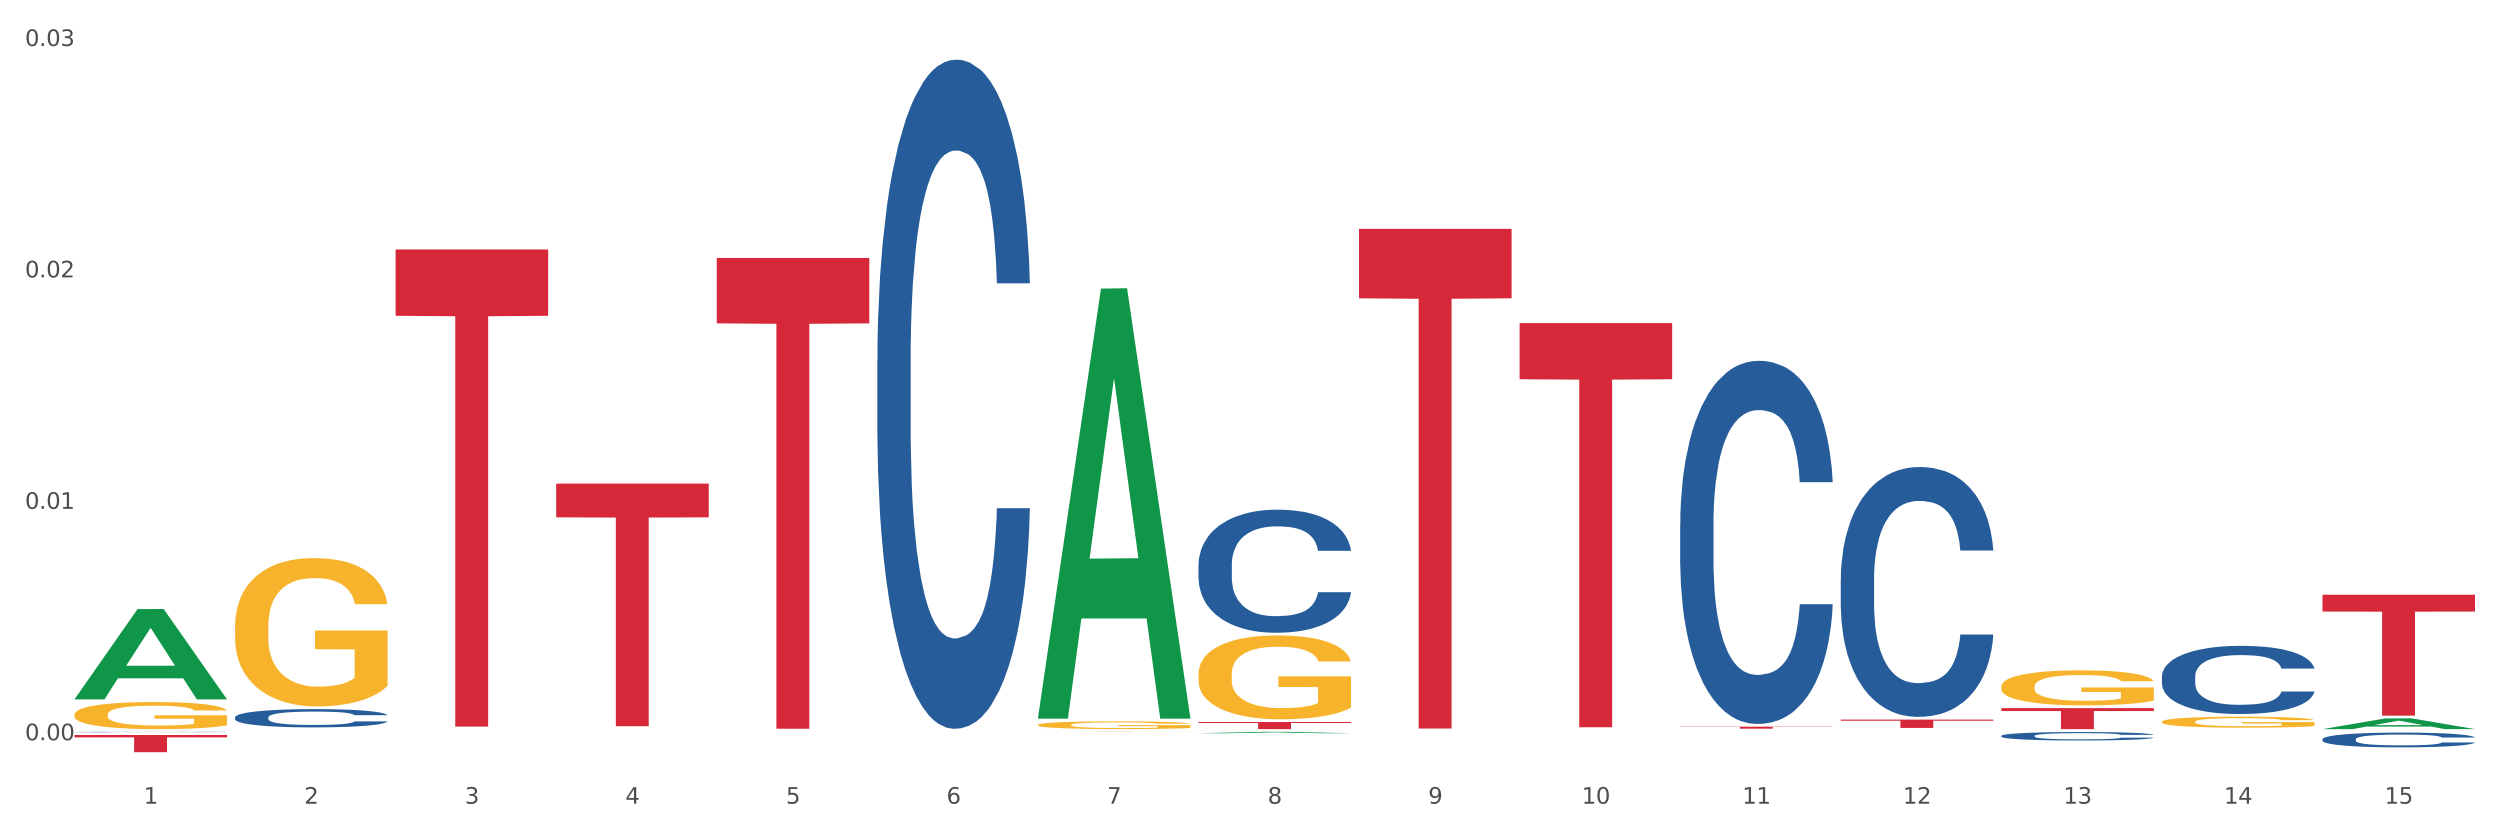 <?xml version="1.0" encoding="utf-8" standalone="no"?>
<!DOCTYPE svg PUBLIC "-//W3C//DTD SVG 1.1//EN"
  "http://www.w3.org/Graphics/SVG/1.1/DTD/svg11.dtd">
<svg xmlns:xlink="http://www.w3.org/1999/xlink" width="1080pt" height="360pt" viewBox="0 0 1080 360" xmlns="http://www.w3.org/2000/svg" version="1.1">
 <rect x="0" y="0" width="1080" height="360" fill="#333333" stroke="none"/>
 <defs>
  <style type="text/css">*{stroke-linejoin: round; stroke-linecap: butt}</style>
 </defs>
 <g id="figure_1">
  <g id="patch_1">
   <path d="M 0 360 
L 1080 360 
L 1080 0 
L 0 0 
z
" style="fill: #ffffff; stroke: #ffffff; stroke-linejoin: miter"/>
  </g>
  <g id="axes_1">
   <g id="matplotlib.axis_1">
    <g id="xtick_1">
     <g id="text_1">
      <!-- 1 -->
      <g style="fill: #4d4d4d" transform="translate(62.07 347.204) scale(0.096 -0.096)">
       <defs>
        <path id="DejaVuSans-31" d="M 794 531 
L 1825 531 
L 1825 4091 
L 703 3866 
L 703 4441 
L 1819 4666 
L 2450 4666 
L 2450 531 
L 3481 531 
L 3481 0 
L 794 0 
L 794 531 
z
" transform="scale(0.016)"/>
       </defs>
       <use xlink:href="#DejaVuSans-31"/>
      </g>
     </g>
    </g>
    <g id="xtick_2">
     <g id="text_2">
      <!-- 2 -->
      <g style="fill: #4d4d4d" transform="translate(131.436 347.204) scale(0.096 -0.096)">
       <defs>
        <path id="DejaVuSans-32" d="M 1228 531 
L 3431 531 
L 3431 0 
L 469 0 
L 469 531 
Q 828 903 1448 1529 
Q 2069 2156 2228 2338 
Q 2531 2678 2651 2914 
Q 2772 3150 2772 3378 
Q 2772 3750 2511 3984 
Q 2250 4219 1831 4219 
Q 1534 4219 1204 4116 
Q 875 4013 500 3803 
L 500 4441 
Q 881 4594 1212 4672 
Q 1544 4750 1819 4750 
Q 2544 4750 2975 4387 
Q 3406 4025 3406 3419 
Q 3406 3131 3298 2873 
Q 3191 2616 2906 2266 
Q 2828 2175 2409 1742 
Q 1991 1309 1228 531 
z
" transform="scale(0.016)"/>
       </defs>
       <use xlink:href="#DejaVuSans-32"/>
      </g>
     </g>
    </g>
    <g id="xtick_3">
     <g id="text_3">
      <!-- 3 -->
      <g style="fill: #4d4d4d" transform="translate(200.802 347.204) scale(0.096 -0.096)">
       <defs>
        <path id="DejaVuSans-33" d="M 2597 2516 
Q 3050 2419 3304 2112 
Q 3559 1806 3559 1356 
Q 3559 666 3084 287 
Q 2609 -91 1734 -91 
Q 1441 -91 1130 -33 
Q 819 25 488 141 
L 488 750 
Q 750 597 1062 519 
Q 1375 441 1716 441 
Q 2309 441 2620 675 
Q 2931 909 2931 1356 
Q 2931 1769 2642 2001 
Q 2353 2234 1838 2234 
L 1294 2234 
L 1294 2753 
L 1863 2753 
Q 2328 2753 2575 2939 
Q 2822 3125 2822 3475 
Q 2822 3834 2567 4026 
Q 2313 4219 1838 4219 
Q 1578 4219 1281 4162 
Q 984 4106 628 3988 
L 628 4550 
Q 988 4650 1302 4700 
Q 1616 4750 1894 4750 
Q 2613 4750 3031 4423 
Q 3450 4097 3450 3541 
Q 3450 3153 3228 2886 
Q 3006 2619 2597 2516 
z
" transform="scale(0.016)"/>
       </defs>
       <use xlink:href="#DejaVuSans-33"/>
      </g>
     </g>
    </g>
    <g id="xtick_4">
     <g id="text_4">
      <!-- 4 -->
      <g style="fill: #4d4d4d" transform="translate(270.169 347.204) scale(0.096 -0.096)">
       <defs>
        <path id="DejaVuSans-34" d="M 2419 4116 
L 825 1625 
L 2419 1625 
L 2419 4116 
z
M 2253 4666 
L 3047 4666 
L 3047 1625 
L 3713 1625 
L 3713 1100 
L 3047 1100 
L 3047 0 
L 2419 0 
L 2419 1100 
L 313 1100 
L 313 1709 
L 2253 4666 
z
" transform="scale(0.016)"/>
       </defs>
       <use xlink:href="#DejaVuSans-34"/>
      </g>
     </g>
    </g>
    <g id="xtick_5">
     <g id="text_5">
      <!-- 5 -->
      <g style="fill: #4d4d4d" transform="translate(339.535 347.204) scale(0.096 -0.096)">
       <defs>
        <path id="DejaVuSans-35" d="M 691 4666 
L 3169 4666 
L 3169 4134 
L 1269 4134 
L 1269 2991 
Q 1406 3038 1543 3061 
Q 1681 3084 1819 3084 
Q 2600 3084 3056 2656 
Q 3513 2228 3513 1497 
Q 3513 744 3044 326 
Q 2575 -91 1722 -91 
Q 1428 -91 1123 -41 
Q 819 9 494 109 
L 494 744 
Q 775 591 1075 516 
Q 1375 441 1709 441 
Q 2250 441 2565 725 
Q 2881 1009 2881 1497 
Q 2881 1984 2565 2268 
Q 2250 2553 1709 2553 
Q 1456 2553 1204 2497 
Q 953 2441 691 2322 
L 691 4666 
z
" transform="scale(0.016)"/>
       </defs>
       <use xlink:href="#DejaVuSans-35"/>
      </g>
     </g>
    </g>
    <g id="xtick_6">
     <g id="text_6">
      <!-- 6 -->
      <g style="fill: #4d4d4d" transform="translate(408.901 347.204) scale(0.096 -0.096)">
       <defs>
        <path id="DejaVuSans-36" d="M 2113 2584 
Q 1688 2584 1439 2293 
Q 1191 2003 1191 1497 
Q 1191 994 1439 701 
Q 1688 409 2113 409 
Q 2538 409 2786 701 
Q 3034 994 3034 1497 
Q 3034 2003 2786 2293 
Q 2538 2584 2113 2584 
z
M 3366 4563 
L 3366 3988 
Q 3128 4100 2886 4159 
Q 2644 4219 2406 4219 
Q 1781 4219 1451 3797 
Q 1122 3375 1075 2522 
Q 1259 2794 1537 2939 
Q 1816 3084 2150 3084 
Q 2853 3084 3261 2657 
Q 3669 2231 3669 1497 
Q 3669 778 3244 343 
Q 2819 -91 2113 -91 
Q 1303 -91 875 529 
Q 447 1150 447 2328 
Q 447 3434 972 4092 
Q 1497 4750 2381 4750 
Q 2619 4750 2861 4703 
Q 3103 4656 3366 4563 
z
" transform="scale(0.016)"/>
       </defs>
       <use xlink:href="#DejaVuSans-36"/>
      </g>
     </g>
    </g>
    <g id="xtick_7">
     <g id="text_7">
      <!-- 7 -->
      <g style="fill: #4d4d4d" transform="translate(478.267 347.204) scale(0.096 -0.096)">
       <defs>
        <path id="DejaVuSans-37" d="M 525 4666 
L 3525 4666 
L 3525 4397 
L 1831 0 
L 1172 0 
L 2766 4134 
L 525 4134 
L 525 4666 
z
" transform="scale(0.016)"/>
       </defs>
       <use xlink:href="#DejaVuSans-37"/>
      </g>
     </g>
    </g>
    <g id="xtick_8">
     <g id="text_8">
      <!-- 8 -->
      <g style="fill: #4d4d4d" transform="translate(547.634 347.204) scale(0.096 -0.096)">
       <defs>
        <path id="DejaVuSans-38" d="M 2034 2216 
Q 1584 2216 1326 1975 
Q 1069 1734 1069 1313 
Q 1069 891 1326 650 
Q 1584 409 2034 409 
Q 2484 409 2743 651 
Q 3003 894 3003 1313 
Q 3003 1734 2745 1975 
Q 2488 2216 2034 2216 
z
M 1403 2484 
Q 997 2584 770 2862 
Q 544 3141 544 3541 
Q 544 4100 942 4425 
Q 1341 4750 2034 4750 
Q 2731 4750 3128 4425 
Q 3525 4100 3525 3541 
Q 3525 3141 3298 2862 
Q 3072 2584 2669 2484 
Q 3125 2378 3379 2068 
Q 3634 1759 3634 1313 
Q 3634 634 3220 271 
Q 2806 -91 2034 -91 
Q 1263 -91 848 271 
Q 434 634 434 1313 
Q 434 1759 690 2068 
Q 947 2378 1403 2484 
z
M 1172 3481 
Q 1172 3119 1398 2916 
Q 1625 2713 2034 2713 
Q 2441 2713 2670 2916 
Q 2900 3119 2900 3481 
Q 2900 3844 2670 4047 
Q 2441 4250 2034 4250 
Q 1625 4250 1398 4047 
Q 1172 3844 1172 3481 
z
" transform="scale(0.016)"/>
       </defs>
       <use xlink:href="#DejaVuSans-38"/>
      </g>
     </g>
    </g>
    <g id="xtick_9">
     <g id="text_9">
      <!-- 9 -->
      <g style="fill: #4d4d4d" transform="translate(617 347.204) scale(0.096 -0.096)">
       <defs>
        <path id="DejaVuSans-39" d="M 703 97 
L 703 672 
Q 941 559 1184 500 
Q 1428 441 1663 441 
Q 2288 441 2617 861 
Q 2947 1281 2994 2138 
Q 2813 1869 2534 1725 
Q 2256 1581 1919 1581 
Q 1219 1581 811 2004 
Q 403 2428 403 3163 
Q 403 3881 828 4315 
Q 1253 4750 1959 4750 
Q 2769 4750 3195 4129 
Q 3622 3509 3622 2328 
Q 3622 1225 3098 567 
Q 2575 -91 1691 -91 
Q 1453 -91 1209 -44 
Q 966 3 703 97 
z
M 1959 2075 
Q 2384 2075 2632 2365 
Q 2881 2656 2881 3163 
Q 2881 3666 2632 3958 
Q 2384 4250 1959 4250 
Q 1534 4250 1286 3958 
Q 1038 3666 1038 3163 
Q 1038 2656 1286 2365 
Q 1534 2075 1959 2075 
z
" transform="scale(0.016)"/>
       </defs>
       <use xlink:href="#DejaVuSans-39"/>
      </g>
     </g>
    </g>
    <g id="xtick_10">
     <g id="text_10">
      <!-- 10 -->
      <g style="fill: #4d4d4d" transform="translate(683.312 347.204) scale(0.096 -0.096)">
       <defs>
        <path id="DejaVuSans-30" d="M 2034 4250 
Q 1547 4250 1301 3770 
Q 1056 3291 1056 2328 
Q 1056 1369 1301 889 
Q 1547 409 2034 409 
Q 2525 409 2770 889 
Q 3016 1369 3016 2328 
Q 3016 3291 2770 3770 
Q 2525 4250 2034 4250 
z
M 2034 4750 
Q 2819 4750 3233 4129 
Q 3647 3509 3647 2328 
Q 3647 1150 3233 529 
Q 2819 -91 2034 -91 
Q 1250 -91 836 529 
Q 422 1150 422 2328 
Q 422 3509 836 4129 
Q 1250 4750 2034 4750 
z
" transform="scale(0.016)"/>
       </defs>
       <use xlink:href="#DejaVuSans-31"/>
       <use xlink:href="#DejaVuSans-30" transform="translate(63.623 0)"/>
      </g>
     </g>
    </g>
    <g id="xtick_11">
     <g id="text_11">
      <!-- 11 -->
      <g style="fill: #4d4d4d" transform="translate(752.678 347.204) scale(0.096 -0.096)">
       <use xlink:href="#DejaVuSans-31"/>
       <use xlink:href="#DejaVuSans-31" transform="translate(63.623 0)"/>
      </g>
     </g>
    </g>
    <g id="xtick_12">
     <g id="text_12">
      <!-- 12 -->
      <g style="fill: #4d4d4d" transform="translate(822.044 347.204) scale(0.096 -0.096)">
       <use xlink:href="#DejaVuSans-31"/>
       <use xlink:href="#DejaVuSans-32" transform="translate(63.623 0)"/>
      </g>
     </g>
    </g>
    <g id="xtick_13">
     <g id="text_13">
      <!-- 13 -->
      <g style="fill: #4d4d4d" transform="translate(891.411 347.204) scale(0.096 -0.096)">
       <use xlink:href="#DejaVuSans-31"/>
       <use xlink:href="#DejaVuSans-33" transform="translate(63.623 0)"/>
      </g>
     </g>
    </g>
    <g id="xtick_14">
     <g id="text_14">
      <!-- 14 -->
      <g style="fill: #4d4d4d" transform="translate(960.777 347.204) scale(0.096 -0.096)">
       <use xlink:href="#DejaVuSans-31"/>
       <use xlink:href="#DejaVuSans-34" transform="translate(63.623 0)"/>
      </g>
     </g>
    </g>
    <g id="xtick_15">
     <g id="text_15">
      <!-- 15 -->
      <g style="fill: #4d4d4d" transform="translate(1030.143 347.204) scale(0.096 -0.096)">
       <use xlink:href="#DejaVuSans-31"/>
       <use xlink:href="#DejaVuSans-35" transform="translate(63.623 0)"/>
      </g>
     </g>
    </g>
    <g id="xtick_16"/>
    <g id="xtick_17"/>
    <g id="xtick_18"/>
    <g id="xtick_19"/>
    <g id="xtick_20"/>
    <g id="xtick_21"/>
    <g id="xtick_22"/>
    <g id="xtick_23"/>
    <g id="xtick_24"/>
    <g id="xtick_25"/>
    <g id="xtick_26"/>
    <g id="xtick_27"/>
    <g id="xtick_28"/>
    <g id="xtick_29"/>
   </g>
   <g id="matplotlib.axis_2">
    <g id="ytick_1">
     <g id="text_16">
      <!-- 0.00 -->
      <g style="fill: #4d4d4d" transform="translate(10.8 319.793) scale(0.096 -0.096)">
       <defs>
        <path id="DejaVuSans-2e" d="M 684 794 
L 1344 794 
L 1344 0 
L 684 0 
L 684 794 
z
" transform="scale(0.016)"/>
       </defs>
       <use xlink:href="#DejaVuSans-30"/>
       <use xlink:href="#DejaVuSans-2e" transform="translate(63.623 0)"/>
       <use xlink:href="#DejaVuSans-30" transform="translate(95.41 0)"/>
       <use xlink:href="#DejaVuSans-30" transform="translate(159.033 0)"/>
      </g>
     </g>
    </g>
    <g id="ytick_2">
     <g id="text_17">
      <!-- 0.01 -->
      <g style="fill: #4d4d4d" transform="translate(10.8 219.821) scale(0.096 -0.096)">
       <use xlink:href="#DejaVuSans-30"/>
       <use xlink:href="#DejaVuSans-2e" transform="translate(63.623 0)"/>
       <use xlink:href="#DejaVuSans-30" transform="translate(95.41 0)"/>
       <use xlink:href="#DejaVuSans-31" transform="translate(159.033 0)"/>
      </g>
     </g>
    </g>
    <g id="ytick_3">
     <g id="text_18">
      <!-- 0.02 -->
      <g style="fill: #4d4d4d" transform="translate(10.8 119.85) scale(0.096 -0.096)">
       <use xlink:href="#DejaVuSans-30"/>
       <use xlink:href="#DejaVuSans-2e" transform="translate(63.623 0)"/>
       <use xlink:href="#DejaVuSans-30" transform="translate(95.41 0)"/>
       <use xlink:href="#DejaVuSans-32" transform="translate(159.033 0)"/>
      </g>
     </g>
    </g>
    <g id="ytick_4">
     <g id="text_19">
      <!-- 0.03 -->
      <g style="fill: #4d4d4d" transform="translate(10.8 19.879) scale(0.096 -0.096)">
       <use xlink:href="#DejaVuSans-30"/>
       <use xlink:href="#DejaVuSans-2e" transform="translate(63.623 0)"/>
       <use xlink:href="#DejaVuSans-30" transform="translate(95.41 0)"/>
       <use xlink:href="#DejaVuSans-33" transform="translate(159.033 0)"/>
      </g>
     </g>
    </g>
    <g id="ytick_5"/>
    <g id="ytick_6"/>
    <g id="ytick_7"/>
   </g>
   <g id="PolyCollection_1">
    <path d="M 32.175 302.056 
L 32.243 302.019 
L 59.417 263.123 
L 70.695 263.087 
L 98.073 302.129 
L 85.029 302.129 
L 79.119 293.037 
L 51.061 293.037 
L 50.857 293.184 
L 45.151 302.129 
L 32.175 302.129 
L 32.175 302.056 
L 54.594 287.612 
L 75.586 287.575 
L 65.192 271.408 
L 65.056 271.335 
L 64.92 271.445 
L 54.526 287.575 
L 54.594 287.612 
L 32.175 302.056 
z
" clip-path="url(#pb96a977c6b)" style="fill: #109648"/>
    <path d="M 309.64 111.429 
L 375.538 111.429 
L 375.538 139.694 
L 349.616 139.885 
L 349.616 314.822 
L 335.406 314.822 
L 335.406 139.885 
L 309.64 139.694 
L 309.64 111.62 
L 309.64 111.429 
z
" clip-path="url(#pb96a977c6b)" style="fill: #d62839"/>
    <path d="M 240.274 208.927 
L 306.172 208.927 
L 306.172 223.491 
L 280.25 223.589 
L 280.25 313.731 
L 266.039 313.731 
L 266.039 223.589 
L 240.274 223.491 
L 240.274 209.025 
L 240.274 208.927 
z
" clip-path="url(#pb96a977c6b)" style="fill: #d62839"/>
    <path d="M 170.907 107.781 
L 236.805 107.781 
L 236.805 136.424 
L 210.883 136.618 
L 210.883 313.894 
L 196.673 313.894 
L 196.673 136.618 
L 170.907 136.424 
L 170.907 107.975 
L 170.907 107.781 
z
" clip-path="url(#pb96a977c6b)" style="fill: #d62839"/>
    <path d="M 101.541 309.888 
L 101.619 309.881 
L 101.619 309.679 
L 101.853 309.405 
L 102.71 308.901 
L 103.8 308.519 
L 105.67 308.073 
L 106.682 307.886 
L 108.006 307.677 
L 110.733 307.338 
L 113.848 307.05 
L 116.029 306.892 
L 117.665 306.791 
L 121.326 306.611 
L 123.429 306.531 
L 125.61 306.467 
L 127.48 306.423 
L 130.595 306.373 
L 133.088 306.351 
L 135.97 306.344 
L 138.385 306.351 
L 141.578 306.38 
L 146.252 306.467 
L 148.044 306.517 
L 150.458 306.603 
L 152.951 306.719 
L 154.976 306.834 
L 157.313 307 
L 159.728 307.216 
L 162.064 307.489 
L 163.7 307.742 
L 165.024 308.008 
L 166.193 308.332 
L 167.05 308.685 
L 167.439 308.98 
L 153.185 308.98 
L 152.795 308.714 
L 152.016 308.426 
L 151.237 308.231 
L 150.38 308.073 
L 149.056 307.893 
L 147.888 307.778 
L 145.941 307.641 
L 144.149 307.554 
L 142.669 307.504 
L 140.877 307.461 
L 137.061 307.417 
L 134.334 307.417 
L 132.621 307.432 
L 130.518 307.468 
L 128.726 307.518 
L 126.623 307.605 
L 124.987 307.698 
L 123.351 307.821 
L 122.417 307.907 
L 121.015 308.066 
L 120.08 308.195 
L 118.834 308.419 
L 118.133 308.577 
L 116.886 308.988 
L 116.341 309.29 
L 116.107 309.499 
L 115.952 309.73 
L 115.952 310.853 
L 116.419 311.357 
L 116.808 311.573 
L 117.431 311.818 
L 118.6 312.135 
L 120.314 312.445 
L 122.105 312.668 
L 123.585 312.805 
L 124.987 312.906 
L 126.389 312.985 
L 128.103 313.057 
L 129.505 313.1 
L 131.608 313.144 
L 134.101 313.165 
L 136.048 313.165 
L 140.021 313.129 
L 141.812 313.093 
L 143.526 313.043 
L 145.395 312.964 
L 146.875 312.877 
L 147.732 312.812 
L 149.134 312.675 
L 150.225 312.531 
L 151.159 312.366 
L 151.783 312.222 
L 152.484 312.006 
L 153.029 311.761 
L 153.185 311.631 
L 167.439 311.631 
L 167.128 311.89 
L 166.582 312.142 
L 165.492 312.481 
L 164.635 312.675 
L 163.311 312.913 
L 161.909 313.115 
L 159.961 313.338 
L 158.17 313.504 
L 156.3 313.648 
L 154.275 313.778 
L 150.614 313.958 
L 149.29 314.008 
L 146.486 314.094 
L 144.305 314.145 
L 141.111 314.195 
L 137.84 314.224 
L 134.412 314.231 
L 131.374 314.217 
L 128.025 314.174 
L 125.922 314.13 
L 123.585 314.066 
L 120.859 313.965 
L 118.288 313.842 
L 115.874 313.698 
L 113.615 313.533 
L 111.512 313.345 
L 108.785 313.036 
L 106.76 312.733 
L 105.28 312.452 
L 104.267 312.214 
L 103.255 311.912 
L 102.71 311.703 
L 101.853 311.199 
L 101.541 310.731 
L 101.541 309.888 
z
" clip-path="url(#pb96a977c6b)" style="fill: #255c99"/>
    <path d="M 32.175 308.694 
L 32.253 308.683 
L 32.253 308.299 
L 32.408 307.968 
L 33.186 307.167 
L 34.353 306.505 
L 35.209 306.152 
L 36.065 305.864 
L 37.076 305.576 
L 38.321 305.277 
L 40.578 304.839 
L 41.978 304.615 
L 43.69 304.38 
L 46.802 304.038 
L 49.058 303.846 
L 51.392 303.686 
L 55.204 303.493 
L 57.694 303.408 
L 60.339 303.344 
L 63.529 303.301 
L 65.941 303.29 
L 71.231 303.323 
L 75.744 303.419 
L 77.922 303.493 
L 80.723 303.622 
L 82.201 303.707 
L 84.613 303.878 
L 87.103 304.102 
L 88.815 304.294 
L 91.382 304.657 
L 93.327 305.02 
L 95.116 305.469 
L 96.05 305.779 
L 96.75 306.067 
L 97.373 306.398 
L 97.995 306.921 
L 83.991 306.921 
L 83.446 306.548 
L 82.59 306.195 
L 81.346 305.853 
L 80.256 305.64 
L 78.389 305.373 
L 76.677 305.202 
L 74.888 305.074 
L 72.71 304.967 
L 70.998 304.914 
L 68.586 304.871 
L 63.84 304.882 
L 60.65 304.967 
L 58.472 305.074 
L 57.071 305.17 
L 55.827 305.277 
L 54.426 305.426 
L 52.792 305.651 
L 51.625 305.853 
L 50.458 306.11 
L 49.525 306.366 
L 48.669 306.665 
L 47.969 306.985 
L 47.424 307.316 
L 46.957 307.722 
L 46.568 308.395 
L 46.568 309.858 
L 46.724 310.189 
L 47.113 310.627 
L 47.58 310.958 
L 48.358 311.353 
L 49.058 311.62 
L 50.381 312.005 
L 51.859 312.325 
L 53.026 312.528 
L 54.193 312.699 
L 56.216 312.934 
L 58.472 313.126 
L 60.417 313.243 
L 63.062 313.35 
L 64.852 313.393 
L 66.408 313.414 
L 70.22 313.414 
L 72.943 313.382 
L 75.977 313.307 
L 78.311 313.211 
L 80.256 313.094 
L 82.435 312.902 
L 83.835 312.72 
L 83.835 310.488 
L 66.719 310.478 
L 66.719 308.993 
L 98.073 308.993 
L 98.073 313.35 
L 96.75 313.574 
L 95.272 313.777 
L 93.716 313.959 
L 91.382 314.183 
L 88.581 314.397 
L 86.091 314.546 
L 83.446 314.674 
L 80.334 314.792 
L 76.288 314.899 
L 73.799 314.941 
L 70.687 314.973 
L 67.03 314.984 
L 63.84 314.963 
L 60.728 314.909 
L 57.461 314.813 
L 54.271 314.674 
L 51.859 314.536 
L 49.447 314.365 
L 46.879 314.14 
L 44.857 313.927 
L 43.301 313.735 
L 41.589 313.489 
L 39.722 313.169 
L 38.321 312.88 
L 37.076 312.581 
L 35.754 312.197 
L 34.82 311.866 
L 33.887 311.449 
L 33.342 311.14 
L 32.72 310.659 
L 32.253 309.986 
L 32.175 308.694 
z
" clip-path="url(#pb96a977c6b)" style="fill: #f7b32b"/>
    <path d="M 101.541 270.718 
L 101.619 270.66 
L 101.619 268.553 
L 101.775 266.74 
L 102.553 262.351 
L 103.72 258.723 
L 104.575 256.792 
L 105.431 255.213 
L 106.443 253.633 
L 107.688 251.994 
L 109.944 249.595 
L 111.344 248.367 
L 113.056 247.079 
L 116.168 245.207 
L 118.424 244.154 
L 120.758 243.276 
L 124.57 242.223 
L 127.06 241.755 
L 129.705 241.403 
L 132.895 241.169 
L 135.307 241.111 
L 140.598 241.286 
L 145.11 241.813 
L 147.289 242.223 
L 150.089 242.925 
L 151.568 243.393 
L 153.979 244.329 
L 156.469 245.558 
L 158.181 246.611 
L 160.748 248.601 
L 162.693 250.59 
L 164.483 253.048 
L 165.416 254.744 
L 166.117 256.324 
L 166.739 258.138 
L 167.361 261.005 
L 153.357 261.005 
L 152.812 258.957 
L 151.957 257.026 
L 150.712 255.154 
L 149.623 253.984 
L 147.755 252.521 
L 146.044 251.585 
L 144.254 250.883 
L 142.076 250.297 
L 140.364 250.005 
L 137.952 249.771 
L 133.206 249.829 
L 130.017 250.297 
L 127.838 250.883 
L 126.438 251.409 
L 125.193 251.994 
L 123.792 252.813 
L 122.159 254.042 
L 120.992 255.154 
L 119.825 256.558 
L 118.891 257.963 
L 118.035 259.601 
L 117.335 261.356 
L 116.79 263.17 
L 116.324 265.394 
L 115.935 269.08 
L 115.935 277.096 
L 116.09 278.91 
L 116.479 281.309 
L 116.946 283.123 
L 117.724 285.288 
L 118.424 286.751 
L 119.747 288.857 
L 121.225 290.613 
L 122.392 291.725 
L 123.559 292.661 
L 125.582 293.948 
L 127.838 295.001 
L 129.783 295.645 
L 132.428 296.23 
L 134.218 296.464 
L 135.774 296.581 
L 139.586 296.581 
L 142.309 296.406 
L 145.343 295.996 
L 147.678 295.469 
L 149.623 294.826 
L 151.801 293.773 
L 153.201 292.778 
L 153.201 280.549 
L 136.085 280.49 
L 136.085 272.357 
L 167.439 272.357 
L 167.439 296.23 
L 166.117 297.459 
L 164.638 298.571 
L 163.082 299.565 
L 160.748 300.794 
L 157.947 301.964 
L 155.458 302.784 
L 152.812 303.486 
L 149.7 304.129 
L 145.655 304.715 
L 143.165 304.949 
L 140.053 305.124 
L 136.396 305.183 
L 133.206 305.066 
L 130.094 304.773 
L 126.827 304.246 
L 123.637 303.486 
L 121.225 302.725 
L 118.813 301.789 
L 116.246 300.56 
L 114.223 299.39 
L 112.667 298.337 
L 110.955 296.991 
L 109.088 295.235 
L 107.688 293.656 
L 106.443 292.017 
L 105.12 289.911 
L 104.186 288.097 
L 103.253 285.815 
L 102.708 284.118 
L 102.086 281.485 
L 101.619 277.799 
L 101.541 270.718 
z
" clip-path="url(#pb96a977c6b)" style="fill: #f7b32b"/>
    <path d="M 448.372 313.168 
L 448.45 313.165 
L 448.45 313.056 
L 448.606 312.962 
L 449.384 312.734 
L 450.551 312.545 
L 451.407 312.445 
L 452.262 312.363 
L 453.274 312.28 
L 454.519 312.195 
L 456.775 312.071 
L 458.175 312.007 
L 459.887 311.94 
L 462.999 311.843 
L 465.255 311.788 
L 467.589 311.742 
L 471.402 311.687 
L 473.891 311.663 
L 476.536 311.645 
L 479.726 311.633 
L 482.138 311.63 
L 487.429 311.639 
L 491.941 311.666 
L 494.12 311.687 
L 496.92 311.724 
L 498.399 311.748 
L 500.811 311.797 
L 503.3 311.861 
L 505.012 311.916 
L 507.579 312.019 
L 509.524 312.122 
L 511.314 312.25 
L 512.247 312.338 
L 512.948 312.42 
L 513.57 312.515 
L 514.192 312.664 
L 500.188 312.664 
L 499.644 312.557 
L 498.788 312.457 
L 497.543 312.36 
L 496.454 312.299 
L 494.586 312.223 
L 492.875 312.174 
L 491.085 312.138 
L 488.907 312.107 
L 487.195 312.092 
L 484.783 312.08 
L 480.038 312.083 
L 476.848 312.107 
L 474.669 312.138 
L 473.269 312.165 
L 472.024 312.195 
L 470.624 312.238 
L 468.99 312.302 
L 467.823 312.36 
L 466.656 312.433 
L 465.722 312.506 
L 464.866 312.591 
L 464.166 312.682 
L 463.621 312.776 
L 463.155 312.892 
L 462.766 313.083 
L 462.766 313.5 
L 462.921 313.594 
L 463.31 313.719 
L 463.777 313.813 
L 464.555 313.926 
L 465.255 314.002 
L 466.578 314.111 
L 468.056 314.202 
L 469.223 314.26 
L 470.39 314.309 
L 472.413 314.376 
L 474.669 314.43 
L 476.614 314.464 
L 479.26 314.494 
L 481.049 314.506 
L 482.605 314.513 
L 486.417 314.513 
L 489.14 314.503 
L 492.175 314.482 
L 494.509 314.455 
L 496.454 314.421 
L 498.632 314.367 
L 500.033 314.315 
L 500.033 313.679 
L 482.916 313.676 
L 482.916 313.254 
L 514.27 313.254 
L 514.27 314.494 
L 512.948 314.558 
L 511.469 314.616 
L 509.913 314.668 
L 507.579 314.731 
L 504.778 314.792 
L 502.289 314.835 
L 499.644 314.871 
L 496.531 314.905 
L 492.486 314.935 
L 489.996 314.947 
L 486.884 314.957 
L 483.227 314.96 
L 480.038 314.953 
L 476.925 314.938 
L 473.658 314.911 
L 470.468 314.871 
L 468.056 314.832 
L 465.644 314.783 
L 463.077 314.719 
L 461.054 314.659 
L 459.498 314.604 
L 457.786 314.534 
L 455.919 314.443 
L 454.519 314.36 
L 453.274 314.275 
L 451.951 314.166 
L 451.018 314.072 
L 450.084 313.953 
L 449.539 313.865 
L 448.917 313.728 
L 448.45 313.536 
L 448.372 313.168 
z
" clip-path="url(#pb96a977c6b)" style="fill: #f7b32b"/>
    <path d="M 517.739 291.254 
L 517.816 291.221 
L 517.816 290.03 
L 517.972 289.005 
L 518.75 286.524 
L 519.917 284.473 
L 520.773 283.381 
L 521.629 282.488 
L 522.64 281.595 
L 523.885 280.669 
L 526.141 279.313 
L 527.542 278.618 
L 529.253 277.89 
L 532.365 276.832 
L 534.621 276.237 
L 536.956 275.74 
L 540.768 275.145 
L 543.257 274.88 
L 545.903 274.682 
L 549.093 274.55 
L 551.504 274.516 
L 556.795 274.616 
L 561.307 274.913 
L 563.486 275.145 
L 566.287 275.542 
L 567.765 275.807 
L 570.177 276.336 
L 572.666 277.03 
L 574.378 277.626 
L 576.946 278.75 
L 578.891 279.875 
L 580.68 281.264 
L 581.614 282.224 
L 582.314 283.117 
L 582.936 284.142 
L 583.559 285.763 
L 569.554 285.763 
L 569.01 284.605 
L 568.154 283.514 
L 566.909 282.455 
L 565.82 281.794 
L 563.953 280.967 
L 562.241 280.437 
L 560.452 280.04 
L 558.273 279.71 
L 556.562 279.544 
L 554.15 279.412 
L 549.404 279.445 
L 546.214 279.71 
L 544.035 280.04 
L 542.635 280.338 
L 541.39 280.669 
L 539.99 281.132 
L 538.356 281.827 
L 537.189 282.455 
L 536.022 283.249 
L 535.088 284.043 
L 534.232 284.969 
L 533.532 285.961 
L 532.988 286.987 
L 532.521 288.244 
L 532.132 290.328 
L 532.132 294.859 
L 532.287 295.885 
L 532.676 297.241 
L 533.143 298.266 
L 533.921 299.49 
L 534.621 300.317 
L 535.944 301.508 
L 537.422 302.5 
L 538.589 303.129 
L 539.756 303.658 
L 541.779 304.386 
L 544.035 304.981 
L 545.981 305.345 
L 548.626 305.676 
L 550.415 305.808 
L 551.971 305.874 
L 555.784 305.874 
L 558.507 305.775 
L 561.541 305.543 
L 563.875 305.246 
L 565.82 304.882 
L 567.998 304.287 
L 569.399 303.724 
L 569.399 296.811 
L 552.282 296.778 
L 552.282 292.18 
L 583.636 292.18 
L 583.636 305.676 
L 582.314 306.37 
L 580.836 306.999 
L 579.28 307.561 
L 576.946 308.256 
L 574.145 308.917 
L 571.655 309.38 
L 569.01 309.777 
L 565.898 310.141 
L 561.852 310.472 
L 559.362 310.604 
L 556.25 310.704 
L 552.594 310.737 
L 549.404 310.671 
L 546.292 310.505 
L 543.024 310.207 
L 539.834 309.777 
L 537.422 309.347 
L 535.01 308.818 
L 532.443 308.124 
L 530.42 307.462 
L 528.864 306.867 
L 527.153 306.106 
L 525.285 305.113 
L 523.885 304.22 
L 522.64 303.294 
L 521.317 302.103 
L 520.384 301.078 
L 519.45 299.788 
L 518.906 298.829 
L 518.283 297.34 
L 517.816 295.256 
L 517.739 291.254 
z
" clip-path="url(#pb96a977c6b)" style="fill: #f7b32b"/>
    <path d="M 864.57 296.594 
L 864.647 296.581 
L 864.647 296.082 
L 864.803 295.653 
L 865.581 294.616 
L 866.748 293.758 
L 867.604 293.301 
L 868.46 292.928 
L 869.471 292.554 
L 870.716 292.167 
L 872.972 291.599 
L 874.373 291.309 
L 876.084 291.004 
L 879.196 290.561 
L 881.453 290.312 
L 883.787 290.105 
L 887.599 289.856 
L 890.089 289.745 
L 892.734 289.662 
L 895.924 289.607 
L 898.336 289.593 
L 903.626 289.634 
L 908.139 289.759 
L 910.317 289.856 
L 913.118 290.022 
L 914.596 290.132 
L 917.008 290.354 
L 919.498 290.644 
L 921.209 290.893 
L 923.777 291.364 
L 925.722 291.834 
L 927.511 292.416 
L 928.445 292.817 
L 929.145 293.19 
L 929.767 293.619 
L 930.39 294.297 
L 916.385 294.297 
L 915.841 293.813 
L 914.985 293.357 
L 913.74 292.914 
L 912.651 292.637 
L 910.784 292.291 
L 909.072 292.07 
L 907.283 291.904 
L 905.104 291.765 
L 903.393 291.696 
L 900.981 291.641 
L 896.235 291.655 
L 893.045 291.765 
L 890.867 291.904 
L 889.466 292.028 
L 888.221 292.167 
L 886.821 292.36 
L 885.187 292.651 
L 884.02 292.914 
L 882.853 293.246 
L 881.919 293.578 
L 881.064 293.965 
L 880.363 294.38 
L 879.819 294.809 
L 879.352 295.335 
L 878.963 296.207 
L 878.963 298.103 
L 879.119 298.532 
L 879.508 299.099 
L 879.974 299.528 
L 880.752 300.04 
L 881.453 300.386 
L 882.775 300.884 
L 884.253 301.299 
L 885.42 301.562 
L 886.587 301.783 
L 888.61 302.088 
L 890.867 302.337 
L 892.812 302.489 
L 895.457 302.627 
L 897.246 302.683 
L 898.802 302.71 
L 902.615 302.71 
L 905.338 302.669 
L 908.372 302.572 
L 910.706 302.448 
L 912.651 302.295 
L 914.829 302.046 
L 916.23 301.811 
L 916.23 298.919 
L 899.114 298.905 
L 899.114 296.982 
L 930.468 296.982 
L 930.468 302.627 
L 929.145 302.918 
L 927.667 303.181 
L 926.111 303.416 
L 923.777 303.707 
L 920.976 303.983 
L 918.486 304.177 
L 915.841 304.343 
L 912.729 304.495 
L 908.683 304.634 
L 906.193 304.689 
L 903.081 304.731 
L 899.425 304.745 
L 896.235 304.717 
L 893.123 304.648 
L 889.855 304.523 
L 886.665 304.343 
L 884.253 304.163 
L 881.842 303.942 
L 879.274 303.651 
L 877.251 303.375 
L 875.695 303.126 
L 873.984 302.807 
L 872.116 302.392 
L 870.716 302.019 
L 869.471 301.631 
L 868.149 301.133 
L 867.215 300.704 
L 866.281 300.164 
L 865.737 299.763 
L 865.114 299.14 
L 864.647 298.269 
L 864.57 296.594 
z
" clip-path="url(#pb96a977c6b)" style="fill: #f7b32b"/>
    <path d="M 933.936 311.806 
L 934.014 311.801 
L 934.014 311.645 
L 934.169 311.511 
L 934.947 311.185 
L 936.114 310.917 
L 936.97 310.773 
L 937.826 310.656 
L 938.837 310.539 
L 940.082 310.418 
L 942.338 310.24 
L 943.739 310.149 
L 945.45 310.054 
L 948.563 309.915 
L 950.819 309.837 
L 953.153 309.772 
L 956.965 309.694 
L 959.455 309.659 
L 962.1 309.633 
L 965.29 309.616 
L 967.702 309.611 
L 972.992 309.624 
L 977.505 309.663 
L 979.683 309.694 
L 982.484 309.746 
L 983.962 309.78 
L 986.374 309.85 
L 988.864 309.941 
L 990.575 310.019 
L 993.143 310.166 
L 995.088 310.314 
L 996.877 310.496 
L 997.811 310.622 
L 998.511 310.739 
L 999.134 310.873 
L 999.756 311.086 
L 985.752 311.086 
L 985.207 310.934 
L 984.351 310.791 
L 983.106 310.652 
L 982.017 310.565 
L 980.15 310.457 
L 978.438 310.387 
L 976.649 310.335 
L 974.47 310.292 
L 972.759 310.27 
L 970.347 310.253 
L 965.601 310.257 
L 962.411 310.292 
L 960.233 310.335 
L 958.832 310.374 
L 957.588 310.418 
L 956.187 310.479 
L 954.553 310.57 
L 953.386 310.652 
L 952.219 310.756 
L 951.286 310.86 
L 950.43 310.982 
L 949.73 311.112 
L 949.185 311.246 
L 948.718 311.411 
L 948.329 311.684 
L 948.329 312.278 
L 948.485 312.413 
L 948.874 312.591 
L 949.341 312.725 
L 950.119 312.886 
L 950.819 312.994 
L 952.141 313.15 
L 953.62 313.28 
L 954.787 313.363 
L 955.954 313.432 
L 957.977 313.527 
L 960.233 313.606 
L 962.178 313.653 
L 964.823 313.697 
L 966.613 313.714 
L 968.169 313.723 
L 971.981 313.723 
L 974.704 313.71 
L 977.738 313.679 
L 980.072 313.64 
L 982.017 313.593 
L 984.196 313.514 
L 985.596 313.441 
L 985.596 312.534 
L 968.48 312.53 
L 968.48 311.927 
L 999.834 311.927 
L 999.834 313.697 
L 998.511 313.788 
L 997.033 313.87 
L 995.477 313.944 
L 993.143 314.035 
L 990.342 314.122 
L 987.852 314.182 
L 985.207 314.234 
L 982.095 314.282 
L 978.049 314.325 
L 975.56 314.343 
L 972.448 314.356 
L 968.791 314.36 
L 965.601 314.351 
L 962.489 314.33 
L 959.221 314.291 
L 956.032 314.234 
L 953.62 314.178 
L 951.208 314.109 
L 948.64 314.018 
L 946.618 313.931 
L 945.061 313.853 
L 943.35 313.753 
L 941.483 313.623 
L 940.082 313.506 
L 938.837 313.384 
L 937.515 313.228 
L 936.581 313.094 
L 935.648 312.925 
L 935.103 312.799 
L 934.48 312.604 
L 934.014 312.33 
L 933.936 311.806 
z
" clip-path="url(#pb96a977c6b)" style="fill: #f7b32b"/>
    <path d="M 1003.302 319.343 
L 1003.38 319.337 
L 1003.38 319.174 
L 1003.614 318.953 
L 1004.47 318.545 
L 1005.561 318.236 
L 1007.43 317.875 
L 1008.443 317.723 
L 1009.767 317.554 
L 1012.494 317.28 
L 1015.609 317.047 
L 1017.79 316.919 
L 1019.426 316.838 
L 1023.087 316.692 
L 1025.19 316.628 
L 1027.371 316.575 
L 1029.241 316.54 
L 1032.356 316.5 
L 1034.849 316.482 
L 1037.731 316.476 
L 1040.146 316.482 
L 1043.339 316.505 
L 1048.013 316.575 
L 1049.805 316.616 
L 1052.219 316.686 
L 1054.712 316.779 
L 1056.737 316.872 
L 1059.074 317.007 
L 1061.489 317.181 
L 1063.825 317.403 
L 1065.461 317.607 
L 1066.785 317.822 
L 1067.954 318.085 
L 1068.811 318.37 
L 1069.2 318.609 
L 1054.945 318.609 
L 1054.556 318.393 
L 1053.777 318.16 
L 1052.998 318.003 
L 1052.141 317.875 
L 1050.817 317.729 
L 1049.649 317.636 
L 1047.701 317.525 
L 1045.91 317.455 
L 1044.43 317.414 
L 1042.638 317.379 
L 1038.822 317.344 
L 1036.095 317.344 
L 1034.382 317.356 
L 1032.278 317.385 
L 1030.487 317.426 
L 1028.384 317.496 
L 1026.748 317.572 
L 1025.112 317.671 
L 1024.178 317.741 
L 1022.775 317.869 
L 1021.841 317.974 
L 1020.594 318.155 
L 1019.893 318.283 
L 1018.647 318.615 
L 1018.102 318.86 
L 1017.868 319.029 
L 1017.712 319.215 
L 1017.712 320.124 
L 1018.18 320.532 
L 1018.569 320.707 
L 1019.192 320.905 
L 1020.361 321.161 
L 1022.074 321.412 
L 1023.866 321.593 
L 1025.346 321.703 
L 1026.748 321.785 
L 1028.15 321.849 
L 1029.864 321.907 
L 1031.266 321.942 
L 1033.369 321.977 
L 1035.862 321.995 
L 1037.809 321.995 
L 1041.781 321.966 
L 1043.573 321.936 
L 1045.287 321.896 
L 1047.156 321.832 
L 1048.636 321.762 
L 1049.493 321.709 
L 1050.895 321.599 
L 1051.986 321.482 
L 1052.92 321.348 
L 1053.543 321.231 
L 1054.244 321.057 
L 1054.79 320.858 
L 1054.945 320.754 
L 1069.2 320.754 
L 1068.888 320.963 
L 1068.343 321.167 
L 1067.253 321.441 
L 1066.396 321.599 
L 1065.072 321.791 
L 1063.67 321.954 
L 1061.722 322.135 
L 1059.931 322.269 
L 1058.061 322.385 
L 1056.036 322.49 
L 1052.375 322.636 
L 1051.051 322.677 
L 1048.247 322.747 
L 1046.066 322.787 
L 1042.872 322.828 
L 1039.6 322.851 
L 1036.173 322.857 
L 1033.135 322.846 
L 1029.786 322.811 
L 1027.683 322.776 
L 1025.346 322.723 
L 1022.62 322.642 
L 1020.049 322.543 
L 1017.634 322.426 
L 1015.376 322.292 
L 1013.272 322.14 
L 1010.546 321.89 
L 1008.521 321.645 
L 1007.041 321.418 
L 1006.028 321.226 
L 1005.016 320.981 
L 1004.47 320.812 
L 1003.614 320.404 
L 1003.302 320.025 
L 1003.302 319.343 
z
" clip-path="url(#pb96a977c6b)" style="fill: #255c99"/>
    <path d="M 933.936 292.235 
L 934.014 292.208 
L 934.014 291.456 
L 934.247 290.434 
L 935.104 288.551 
L 936.195 287.126 
L 938.064 285.459 
L 939.077 284.76 
L 940.401 283.98 
L 943.127 282.716 
L 946.243 281.641 
L 948.424 281.049 
L 950.06 280.673 
L 953.721 280.001 
L 955.824 279.705 
L 958.005 279.463 
L 959.874 279.302 
L 962.99 279.113 
L 965.483 279.033 
L 968.365 279.006 
L 970.779 279.033 
L 973.973 279.14 
L 978.647 279.463 
L 980.438 279.651 
L 982.853 279.974 
L 985.346 280.404 
L 987.371 280.834 
L 989.708 281.453 
L 992.122 282.259 
L 994.459 283.281 
L 996.095 284.222 
L 997.419 285.217 
L 998.587 286.427 
L 999.444 287.745 
L 999.834 288.847 
L 985.579 288.847 
L 985.19 287.852 
L 984.411 286.777 
L 983.632 286.051 
L 982.775 285.459 
L 981.451 284.787 
L 980.283 284.357 
L 978.335 283.846 
L 976.544 283.523 
L 975.064 283.335 
L 973.272 283.174 
L 969.455 283.012 
L 966.729 283.012 
L 965.015 283.066 
L 962.912 283.2 
L 961.121 283.389 
L 959.018 283.711 
L 957.382 284.061 
L 955.746 284.518 
L 954.811 284.841 
L 953.409 285.432 
L 952.475 285.916 
L 951.228 286.75 
L 950.527 287.341 
L 949.281 288.874 
L 948.736 290.004 
L 948.502 290.783 
L 948.346 291.644 
L 948.346 295.839 
L 948.814 297.721 
L 949.203 298.527 
L 949.826 299.442 
L 950.995 300.625 
L 952.708 301.781 
L 954.5 302.615 
L 955.98 303.126 
L 957.382 303.502 
L 958.784 303.798 
L 960.498 304.067 
L 961.9 304.228 
L 964.003 304.389 
L 966.495 304.47 
L 968.443 304.47 
L 972.415 304.336 
L 974.207 304.201 
L 975.92 304.013 
L 977.79 303.717 
L 979.27 303.394 
L 980.127 303.152 
L 981.529 302.642 
L 982.619 302.104 
L 983.554 301.485 
L 984.177 300.947 
L 984.878 300.141 
L 985.423 299.227 
L 985.579 298.743 
L 999.834 298.743 
L 999.522 299.711 
L 998.977 300.652 
L 997.886 301.916 
L 997.03 302.642 
L 995.705 303.529 
L 994.303 304.282 
L 992.356 305.115 
L 990.564 305.734 
L 988.695 306.272 
L 986.67 306.756 
L 983.009 307.428 
L 981.685 307.616 
L 978.88 307.939 
L 976.699 308.127 
L 973.506 308.315 
L 970.234 308.423 
L 966.807 308.45 
L 963.769 308.396 
L 960.42 308.235 
L 958.317 308.073 
L 955.98 307.831 
L 953.253 307.455 
L 950.683 306.998 
L 948.268 306.46 
L 946.009 305.841 
L 943.906 305.142 
L 941.18 303.986 
L 939.155 302.857 
L 937.675 301.808 
L 936.662 300.921 
L 935.65 299.791 
L 935.104 299.011 
L 934.247 297.129 
L 933.936 295.381 
L 933.936 292.235 
z
" clip-path="url(#pb96a977c6b)" style="fill: #255c99"/>
    <path d="M 864.57 317.879 
L 864.648 317.876 
L 864.648 317.782 
L 864.881 317.656 
L 865.738 317.423 
L 866.829 317.246 
L 868.698 317.04 
L 869.711 316.953 
L 871.035 316.857 
L 873.761 316.7 
L 876.877 316.567 
L 879.058 316.494 
L 880.694 316.447 
L 884.355 316.364 
L 886.458 316.327 
L 888.639 316.297 
L 890.508 316.277 
L 893.624 316.254 
L 896.117 316.244 
L 898.999 316.241 
L 901.413 316.244 
L 904.607 316.257 
L 909.281 316.297 
L 911.072 316.321 
L 913.487 316.361 
L 915.979 316.414 
L 918.005 316.467 
L 920.341 316.544 
L 922.756 316.644 
L 925.093 316.77 
L 926.729 316.887 
L 928.053 317.01 
L 929.221 317.16 
L 930.078 317.323 
L 930.468 317.459 
L 916.213 317.459 
L 915.824 317.336 
L 915.045 317.203 
L 914.266 317.113 
L 913.409 317.04 
L 912.085 316.957 
L 910.916 316.903 
L 908.969 316.84 
L 907.177 316.8 
L 905.697 316.777 
L 903.906 316.757 
L 900.089 316.737 
L 897.363 316.737 
L 895.649 316.744 
L 893.546 316.76 
L 891.754 316.783 
L 889.651 316.823 
L 888.016 316.867 
L 886.38 316.923 
L 885.445 316.963 
L 884.043 317.037 
L 883.108 317.096 
L 881.862 317.2 
L 881.161 317.273 
L 879.915 317.463 
L 879.369 317.603 
L 879.136 317.699 
L 878.98 317.806 
L 878.98 318.325 
L 879.447 318.558 
L 879.837 318.658 
L 880.46 318.771 
L 881.628 318.918 
L 883.342 319.061 
L 885.134 319.164 
L 886.614 319.227 
L 888.016 319.274 
L 889.418 319.311 
L 891.131 319.344 
L 892.533 319.364 
L 894.637 319.384 
L 897.129 319.394 
L 899.076 319.394 
L 903.049 319.377 
L 904.841 319.361 
L 906.554 319.337 
L 908.424 319.301 
L 909.904 319.261 
L 910.76 319.231 
L 912.163 319.167 
L 913.253 319.101 
L 914.188 319.024 
L 914.811 318.958 
L 915.512 318.858 
L 916.057 318.745 
L 916.213 318.685 
L 930.468 318.685 
L 930.156 318.804 
L 929.611 318.921 
L 928.52 319.077 
L 927.663 319.167 
L 926.339 319.277 
L 924.937 319.37 
L 922.99 319.474 
L 921.198 319.55 
L 919.329 319.617 
L 917.304 319.677 
L 913.643 319.76 
L 912.318 319.783 
L 909.514 319.823 
L 907.333 319.847 
L 904.14 319.87 
L 900.868 319.883 
L 897.441 319.887 
L 894.403 319.88 
L 891.053 319.86 
L 888.95 319.84 
L 886.614 319.81 
L 883.887 319.763 
L 881.317 319.707 
L 878.902 319.64 
L 876.643 319.564 
L 874.54 319.477 
L 871.814 319.334 
L 869.789 319.194 
L 868.309 319.064 
L 867.296 318.954 
L 866.283 318.814 
L 865.738 318.718 
L 864.881 318.485 
L 864.57 318.268 
L 864.57 317.879 
z
" clip-path="url(#pb96a977c6b)" style="fill: #255c99"/>
    <path d="M 795.203 250.251 
L 795.281 250.152 
L 795.281 247.392 
L 795.515 243.646 
L 796.372 236.746 
L 797.462 231.521 
L 799.332 225.41 
L 800.344 222.847 
L 801.669 219.988 
L 804.395 215.355 
L 807.511 211.412 
L 809.692 209.243 
L 811.327 207.863 
L 814.988 205.399 
L 817.092 204.315 
L 819.273 203.427 
L 821.142 202.836 
L 824.258 202.146 
L 826.75 201.85 
L 829.632 201.752 
L 832.047 201.85 
L 835.241 202.244 
L 839.914 203.427 
L 841.706 204.117 
L 844.121 205.3 
L 846.613 206.878 
L 848.638 208.455 
L 850.975 210.722 
L 853.39 213.679 
L 855.727 217.425 
L 857.362 220.875 
L 858.687 224.523 
L 859.855 228.959 
L 860.712 233.789 
L 861.101 237.83 
L 846.847 237.83 
L 846.457 234.183 
L 845.678 230.24 
L 844.899 227.578 
L 844.043 225.41 
L 842.718 222.945 
L 841.55 221.368 
L 839.603 219.495 
L 837.811 218.312 
L 836.331 217.622 
L 834.54 217.031 
L 830.723 216.439 
L 827.997 216.439 
L 826.283 216.637 
L 824.18 217.129 
L 822.388 217.819 
L 820.285 219.002 
L 818.649 220.284 
L 817.014 221.96 
L 816.079 223.143 
L 814.677 225.311 
L 813.742 227.086 
L 812.496 230.141 
L 811.795 232.31 
L 810.548 237.929 
L 810.003 242.069 
L 809.77 244.928 
L 809.614 248.082 
L 809.614 263.46 
L 810.081 270.36 
L 810.471 273.318 
L 811.094 276.669 
L 812.262 281.007 
L 813.976 285.245 
L 815.767 288.301 
L 817.247 290.174 
L 818.649 291.554 
L 820.051 292.639 
L 821.765 293.624 
L 823.167 294.216 
L 825.27 294.807 
L 827.763 295.103 
L 829.71 295.103 
L 833.683 294.61 
L 835.474 294.117 
L 837.188 293.427 
L 839.057 292.343 
L 840.537 291.16 
L 841.394 290.273 
L 842.796 288.4 
L 843.887 286.428 
L 844.822 284.161 
L 845.445 282.19 
L 846.146 279.232 
L 846.691 275.881 
L 846.847 274.106 
L 861.101 274.106 
L 860.79 277.655 
L 860.245 281.105 
L 859.154 285.738 
L 858.297 288.4 
L 856.973 291.653 
L 855.571 294.413 
L 853.624 297.469 
L 851.832 299.736 
L 849.963 301.708 
L 847.937 303.482 
L 844.276 305.946 
L 842.952 306.636 
L 840.148 307.819 
L 837.967 308.509 
L 834.773 309.199 
L 831.502 309.594 
L 828.074 309.692 
L 825.037 309.495 
L 821.687 308.904 
L 819.584 308.312 
L 817.247 307.425 
L 814.521 306.045 
L 811.951 304.369 
L 809.536 302.398 
L 807.277 300.13 
L 805.174 297.567 
L 802.448 293.329 
L 800.422 289.188 
L 798.942 285.344 
L 797.93 282.091 
L 796.917 277.951 
L 796.372 275.092 
L 795.515 268.192 
L 795.203 261.784 
L 795.203 250.251 
z
" clip-path="url(#pb96a977c6b)" style="fill: #255c99"/>
    <path d="M 725.837 226.349 
L 725.915 226.206 
L 725.915 222.194 
L 726.149 216.749 
L 727.006 206.72 
L 728.096 199.126 
L 729.966 190.242 
L 730.978 186.517 
L 732.302 182.361 
L 735.029 175.627 
L 738.144 169.896 
L 740.325 166.743 
L 741.961 164.738 
L 745.622 161.155 
L 747.725 159.579 
L 749.906 158.29 
L 751.776 157.43 
L 754.891 156.427 
L 757.384 155.997 
L 760.266 155.854 
L 762.681 155.997 
L 765.874 156.57 
L 770.548 158.29 
L 772.34 159.293 
L 774.754 161.012 
L 777.247 163.305 
L 779.272 165.597 
L 781.609 168.893 
L 784.024 173.191 
L 786.36 178.636 
L 787.996 183.651 
L 789.32 188.952 
L 790.489 195.4 
L 791.346 202.421 
L 791.735 208.296 
L 777.481 208.296 
L 777.091 202.994 
L 776.312 197.263 
L 775.533 193.394 
L 774.676 190.242 
L 773.352 186.66 
L 772.184 184.367 
L 770.237 181.645 
L 768.445 179.926 
L 766.965 178.923 
L 765.173 178.063 
L 761.357 177.203 
L 758.63 177.203 
L 756.917 177.49 
L 754.814 178.206 
L 753.022 179.209 
L 750.919 180.929 
L 749.283 182.791 
L 747.647 185.227 
L 746.713 186.946 
L 745.311 190.099 
L 744.376 192.678 
L 743.13 197.12 
L 742.429 200.272 
L 741.182 208.439 
L 740.637 214.457 
L 740.403 218.612 
L 740.248 223.197 
L 740.248 245.549 
L 740.715 255.579 
L 741.104 259.878 
L 741.727 264.749 
L 742.896 271.054 
L 744.61 277.215 
L 746.401 281.657 
L 747.881 284.379 
L 749.283 286.385 
L 750.685 287.961 
L 752.399 289.394 
L 753.801 290.254 
L 755.904 291.113 
L 758.397 291.543 
L 760.344 291.543 
L 764.317 290.827 
L 766.108 290.11 
L 767.822 289.107 
L 769.691 287.531 
L 771.171 285.812 
L 772.028 284.522 
L 773.43 281.8 
L 774.521 278.934 
L 775.455 275.639 
L 776.079 272.773 
L 776.78 268.475 
L 777.325 263.603 
L 777.481 261.024 
L 791.735 261.024 
L 791.424 266.182 
L 790.878 271.197 
L 789.788 277.931 
L 788.931 281.8 
L 787.607 286.528 
L 786.205 290.54 
L 784.257 294.982 
L 782.466 298.278 
L 780.596 301.143 
L 778.571 303.722 
L 774.91 307.304 
L 773.586 308.307 
L 770.782 310.027 
L 768.601 311.03 
L 765.407 312.033 
L 762.136 312.606 
L 758.708 312.749 
L 755.67 312.463 
L 752.321 311.603 
L 750.218 310.743 
L 747.881 309.454 
L 745.155 307.448 
L 742.584 305.012 
L 740.17 302.146 
L 737.911 298.851 
L 735.808 295.125 
L 733.081 288.964 
L 731.056 282.946 
L 729.576 277.358 
L 728.563 272.63 
L 727.551 266.612 
L 727.006 262.457 
L 726.149 252.427 
L 725.837 243.114 
L 725.837 226.349 
z
" clip-path="url(#pb96a977c6b)" style="fill: #255c99"/>
    <path d="M 517.739 244.068 
L 517.816 244.019 
L 517.816 242.659 
L 518.05 240.814 
L 518.907 237.414 
L 519.997 234.84 
L 521.867 231.828 
L 522.88 230.566 
L 524.204 229.157 
L 526.93 226.874 
L 530.046 224.932 
L 532.227 223.863 
L 533.863 223.183 
L 537.523 221.969 
L 539.627 221.435 
L 541.808 220.997 
L 543.677 220.706 
L 546.793 220.366 
L 549.285 220.22 
L 552.167 220.172 
L 554.582 220.22 
L 557.776 220.415 
L 562.449 220.997 
L 564.241 221.337 
L 566.656 221.92 
L 569.148 222.697 
L 571.173 223.474 
L 573.51 224.592 
L 575.925 226.049 
L 578.262 227.894 
L 579.898 229.594 
L 581.222 231.391 
L 582.39 233.577 
L 583.247 235.957 
L 583.636 237.948 
L 569.382 237.948 
L 568.992 236.151 
L 568.214 234.208 
L 567.435 232.897 
L 566.578 231.828 
L 565.254 230.614 
L 564.085 229.837 
L 562.138 228.914 
L 560.346 228.331 
L 558.866 227.991 
L 557.075 227.7 
L 553.258 227.409 
L 550.532 227.409 
L 548.818 227.506 
L 546.715 227.749 
L 544.923 228.089 
L 542.82 228.671 
L 541.184 229.303 
L 539.549 230.128 
L 538.614 230.711 
L 537.212 231.78 
L 536.277 232.654 
L 535.031 234.16 
L 534.33 235.228 
L 533.084 237.997 
L 532.538 240.037 
L 532.305 241.445 
L 532.149 242.999 
L 532.149 250.576 
L 532.616 253.976 
L 533.006 255.433 
L 533.629 257.084 
L 534.797 259.221 
L 536.511 261.31 
L 538.302 262.815 
L 539.782 263.738 
L 541.184 264.418 
L 542.587 264.952 
L 544.3 265.438 
L 545.702 265.73 
L 547.805 266.021 
L 550.298 266.167 
L 552.245 266.167 
L 556.218 265.924 
L 558.009 265.681 
L 559.723 265.341 
L 561.593 264.807 
L 563.073 264.224 
L 563.929 263.787 
L 565.331 262.864 
L 566.422 261.893 
L 567.357 260.776 
L 567.98 259.804 
L 568.681 258.347 
L 569.226 256.696 
L 569.382 255.821 
L 583.636 255.821 
L 583.325 257.57 
L 582.78 259.27 
L 581.689 261.553 
L 580.832 262.864 
L 579.508 264.467 
L 578.106 265.827 
L 576.159 267.332 
L 574.367 268.449 
L 572.498 269.421 
L 570.472 270.295 
L 566.811 271.509 
L 565.487 271.849 
L 562.683 272.432 
L 560.502 272.772 
L 557.308 273.112 
L 554.037 273.306 
L 550.61 273.355 
L 547.572 273.258 
L 544.222 272.966 
L 542.119 272.675 
L 539.782 272.238 
L 537.056 271.558 
L 534.486 270.732 
L 532.071 269.761 
L 529.812 268.644 
L 527.709 267.381 
L 524.983 265.292 
L 522.957 263.253 
L 521.477 261.358 
L 520.465 259.756 
L 519.452 257.716 
L 518.907 256.307 
L 518.05 252.907 
L 517.739 249.75 
L 517.739 244.068 
z
" clip-path="url(#pb96a977c6b)" style="fill: #255c99"/>
    <path d="M 379.006 155.656 
L 379.084 155.392 
L 379.084 147.999 
L 379.318 137.967 
L 380.175 119.485 
L 381.265 105.493 
L 383.134 89.124 
L 384.147 82.259 
L 385.471 74.603 
L 388.198 62.194 
L 391.313 51.633 
L 393.494 45.825 
L 395.13 42.129 
L 398.791 35.528 
L 400.894 32.624 
L 403.075 30.248 
L 404.945 28.664 
L 408.06 26.816 
L 410.553 26.024 
L 413.435 25.759 
L 415.85 26.024 
L 419.043 27.08 
L 423.717 30.248 
L 425.509 32.096 
L 427.923 35.264 
L 430.416 39.488 
L 432.441 43.713 
L 434.778 49.785 
L 437.193 57.706 
L 439.529 67.738 
L 441.165 76.979 
L 442.489 86.747 
L 443.658 98.628 
L 444.515 111.565 
L 444.904 122.39 
L 430.65 122.39 
L 430.26 112.621 
L 429.481 102.06 
L 428.702 94.932 
L 427.845 89.124 
L 426.521 82.523 
L 425.353 78.299 
L 423.405 73.283 
L 421.614 70.114 
L 420.134 68.266 
L 418.342 66.682 
L 414.526 65.098 
L 411.799 65.098 
L 410.086 65.626 
L 407.982 66.946 
L 406.191 68.794 
L 404.088 71.962 
L 402.452 75.395 
L 400.816 79.883 
L 399.882 83.051 
L 398.479 88.86 
L 397.545 93.612 
L 396.298 101.796 
L 395.597 107.605 
L 394.351 122.654 
L 393.806 133.742 
L 393.572 141.399 
L 393.416 149.847 
L 393.416 191.034 
L 393.884 209.515 
L 394.273 217.436 
L 394.896 226.412 
L 396.065 238.029 
L 397.778 249.382 
L 399.57 257.566 
L 401.05 262.583 
L 402.452 266.279 
L 403.854 269.183 
L 405.568 271.823 
L 406.97 273.407 
L 409.073 274.991 
L 411.566 275.783 
L 413.513 275.783 
L 417.485 274.463 
L 419.277 273.143 
L 420.991 271.295 
L 422.86 268.391 
L 424.34 265.223 
L 425.197 262.847 
L 426.599 257.83 
L 427.69 252.55 
L 428.624 246.478 
L 429.247 241.197 
L 429.948 233.277 
L 430.494 224.3 
L 430.65 219.548 
L 444.904 219.548 
L 444.592 229.052 
L 444.047 238.293 
L 442.957 250.702 
L 442.1 257.83 
L 440.776 266.543 
L 439.374 273.935 
L 437.426 282.12 
L 435.635 288.192 
L 433.765 293.473 
L 431.74 298.225 
L 428.079 304.825 
L 426.755 306.673 
L 423.951 309.842 
L 421.77 311.69 
L 418.576 313.538 
L 415.304 314.594 
L 411.877 314.858 
L 408.839 314.33 
L 405.49 312.746 
L 403.387 311.162 
L 401.05 308.785 
L 398.324 305.089 
L 395.753 300.601 
L 393.339 295.321 
L 391.08 289.248 
L 388.976 282.384 
L 386.25 271.031 
L 384.225 259.942 
L 382.745 249.646 
L 381.732 240.933 
L 380.72 229.844 
L 380.175 222.188 
L 379.318 203.707 
L 379.006 186.546 
L 379.006 155.656 
z
" clip-path="url(#pb96a977c6b)" style="fill: #255c99"/>
    <path d="M 448.372 316.146 
L 514.27 316.146 
L 514.27 316.154 
L 488.348 316.154 
L 488.348 316.206 
L 474.138 316.206 
L 474.138 316.154 
L 448.372 316.154 
L 448.372 316.146 
L 448.372 316.146 
z
" clip-path="url(#pb96a977c6b)" style="fill: #d62839"/>
    <path d="M 517.739 311.898 
L 583.636 311.898 
L 583.636 312.327 
L 557.715 312.33 
L 557.715 314.984 
L 543.504 314.984 
L 543.504 312.33 
L 517.739 312.327 
L 517.739 311.901 
L 517.739 311.898 
z
" clip-path="url(#pb96a977c6b)" style="fill: #d62839"/>
    <path d="M 32.175 317.515 
L 98.073 317.515 
L 98.073 318.548 
L 72.151 318.555 
L 72.151 324.95 
L 57.941 324.95 
L 57.941 318.555 
L 32.175 318.548 
L 32.175 317.522 
L 32.175 317.515 
z
" clip-path="url(#pb96a977c6b)" style="fill: #d62839"/>
    <path d="M 656.471 139.572 
L 722.369 139.572 
L 722.369 163.835 
L 696.447 163.999 
L 696.447 314.167 
L 682.237 314.167 
L 682.237 163.999 
L 656.471 163.835 
L 656.471 139.736 
L 656.471 139.572 
z
" clip-path="url(#pb96a977c6b)" style="fill: #d62839"/>
    <path d="M 448.372 310.119 
L 448.44 309.944 
L 475.615 124.677 
L 486.892 124.502 
L 514.27 310.468 
L 501.227 310.468 
L 495.316 267.163 
L 467.259 267.163 
L 467.055 267.862 
L 461.348 310.468 
L 448.372 310.468 
L 448.372 310.119 
L 470.791 241.32 
L 491.783 241.146 
L 481.389 164.14 
L 481.253 163.791 
L 481.117 164.315 
L 470.723 241.146 
L 470.791 241.32 
L 448.372 310.119 
z
" clip-path="url(#pb96a977c6b)" style="fill: #109648"/>
    <path d="M 517.739 316.757 
L 517.806 316.756 
L 544.981 316.146 
L 556.258 316.146 
L 583.636 316.758 
L 570.593 316.758 
L 564.682 316.615 
L 536.625 316.615 
L 536.421 316.618 
L 530.714 316.758 
L 517.739 316.758 
L 517.739 316.757 
L 540.157 316.53 
L 561.15 316.53 
L 550.755 316.276 
L 550.62 316.275 
L 550.484 316.277 
L 540.089 316.53 
L 540.157 316.53 
L 517.739 316.757 
z
" clip-path="url(#pb96a977c6b)" style="fill: #109648"/>
    <path d="M 1003.302 314.975 
L 1003.37 314.971 
L 1030.544 310.338 
L 1041.822 310.333 
L 1069.2 314.984 
L 1056.156 314.984 
L 1050.246 313.901 
L 1022.188 313.901 
L 1021.984 313.919 
L 1016.278 314.984 
L 1003.302 314.984 
L 1003.302 314.975 
L 1025.721 313.255 
L 1046.713 313.25 
L 1036.319 311.325 
L 1036.183 311.316 
L 1036.047 311.329 
L 1025.653 313.25 
L 1025.721 313.255 
L 1003.302 314.975 
z
" clip-path="url(#pb96a977c6b)" style="fill: #109648"/>
    <path d="M 587.105 98.875 
L 653.003 98.875 
L 653.003 128.87 
L 627.081 129.072 
L 627.081 314.717 
L 612.871 314.717 
L 612.871 129.072 
L 587.105 128.87 
L 587.105 99.077 
L 587.105 98.875 
z
" clip-path="url(#pb96a977c6b)" style="fill: #d62839"/>
    <path d="M 32.175 316.239 
L 32.253 316.239 
L 32.253 316.233 
L 32.487 316.226 
L 33.343 316.213 
L 34.434 316.203 
L 36.303 316.191 
L 37.316 316.186 
L 38.64 316.181 
L 41.366 316.172 
L 44.482 316.164 
L 46.663 316.16 
L 48.299 316.157 
L 51.96 316.153 
L 54.063 316.151 
L 56.244 316.149 
L 58.114 316.148 
L 61.229 316.146 
L 63.722 316.146 
L 66.604 316.146 
L 69.019 316.146 
L 72.212 316.147 
L 76.886 316.149 
L 78.677 316.15 
L 81.092 316.152 
L 83.585 316.155 
L 85.61 316.159 
L 87.947 316.163 
L 90.361 316.169 
L 92.698 316.176 
L 94.334 316.182 
L 95.658 316.189 
L 96.827 316.198 
L 97.683 316.207 
L 98.073 316.215 
L 83.818 316.215 
L 83.429 316.208 
L 82.65 316.2 
L 81.871 316.195 
L 81.014 316.191 
L 79.69 316.186 
L 78.522 316.183 
L 76.574 316.18 
L 74.783 316.177 
L 73.303 316.176 
L 71.511 316.175 
L 67.694 316.174 
L 64.968 316.174 
L 63.255 316.174 
L 61.151 316.175 
L 59.36 316.177 
L 57.257 316.179 
L 55.621 316.181 
L 53.985 316.184 
L 53.05 316.187 
L 51.648 316.191 
L 50.714 316.194 
L 49.467 316.2 
L 48.766 316.204 
L 47.52 316.215 
L 46.975 316.223 
L 46.741 316.229 
L 46.585 316.235 
L 46.585 316.264 
L 47.053 316.278 
L 47.442 316.283 
L 48.065 316.29 
L 49.234 316.298 
L 50.947 316.306 
L 52.739 316.312 
L 54.219 316.316 
L 55.621 316.318 
L 57.023 316.32 
L 58.737 316.322 
L 60.139 316.323 
L 62.242 316.325 
L 64.734 316.325 
L 66.682 316.325 
L 70.654 316.324 
L 72.446 316.323 
L 74.16 316.322 
L 76.029 316.32 
L 77.509 316.317 
L 78.366 316.316 
L 79.768 316.312 
L 80.858 316.308 
L 81.793 316.304 
L 82.416 316.3 
L 83.117 316.295 
L 83.663 316.288 
L 83.818 316.285 
L 98.073 316.285 
L 97.761 316.292 
L 97.216 316.298 
L 96.126 316.307 
L 95.269 316.312 
L 93.945 316.318 
L 92.542 316.324 
L 90.595 316.33 
L 88.804 316.334 
L 86.934 316.338 
L 84.909 316.341 
L 81.248 316.346 
L 79.924 316.347 
L 77.12 316.35 
L 74.939 316.351 
L 71.745 316.352 
L 68.473 316.353 
L 65.046 316.353 
L 62.008 316.353 
L 58.659 316.352 
L 56.556 316.35 
L 54.219 316.349 
L 51.493 316.346 
L 48.922 316.343 
L 46.507 316.339 
L 44.248 316.335 
L 42.145 316.33 
L 39.419 316.322 
L 37.394 316.314 
L 35.914 316.306 
L 34.901 316.3 
L 33.889 316.292 
L 33.343 316.287 
L 32.487 316.273 
L 32.175 316.261 
L 32.175 316.239 
z
" clip-path="url(#pb96a977c6b)" style="fill: #255c99"/>
    <path d="M 725.837 313.911 
L 791.735 313.911 
L 791.735 314.034 
L 765.813 314.035 
L 765.813 314.797 
L 751.603 314.797 
L 751.603 314.035 
L 725.837 314.034 
L 725.837 313.912 
L 725.837 313.911 
z
" clip-path="url(#pb96a977c6b)" style="fill: #d62839"/>
    <path d="M 795.203 310.854 
L 861.101 310.854 
L 861.101 311.354 
L 835.179 311.358 
L 835.179 314.454 
L 820.969 314.454 
L 820.969 311.358 
L 795.203 311.354 
L 795.203 310.857 
L 795.203 310.854 
z
" clip-path="url(#pb96a977c6b)" style="fill: #d62839"/>
    <path d="M 864.57 305.906 
L 930.468 305.906 
L 930.468 307.168 
L 904.546 307.176 
L 904.546 314.984 
L 890.335 314.984 
L 890.335 307.176 
L 864.57 307.168 
L 864.57 305.915 
L 864.57 305.906 
z
" clip-path="url(#pb96a977c6b)" style="fill: #d62839"/>
    <path d="M 1003.302 256.934 
L 1069.2 256.934 
L 1069.2 264.193 
L 1043.278 264.242 
L 1043.278 309.172 
L 1029.068 309.172 
L 1029.068 264.242 
L 1003.302 264.193 
L 1003.302 256.983 
L 1003.302 256.934 
z
" clip-path="url(#pb96a977c6b)" style="fill: #d62839"/>
   </g>
  </g>
 </g>
 <defs>
  <clipPath id="pb96a977c6b">
   <rect x="32.175" y="10.8" width="1037.025" height="329.109"/>
  </clipPath>
 </defs>
</svg>
